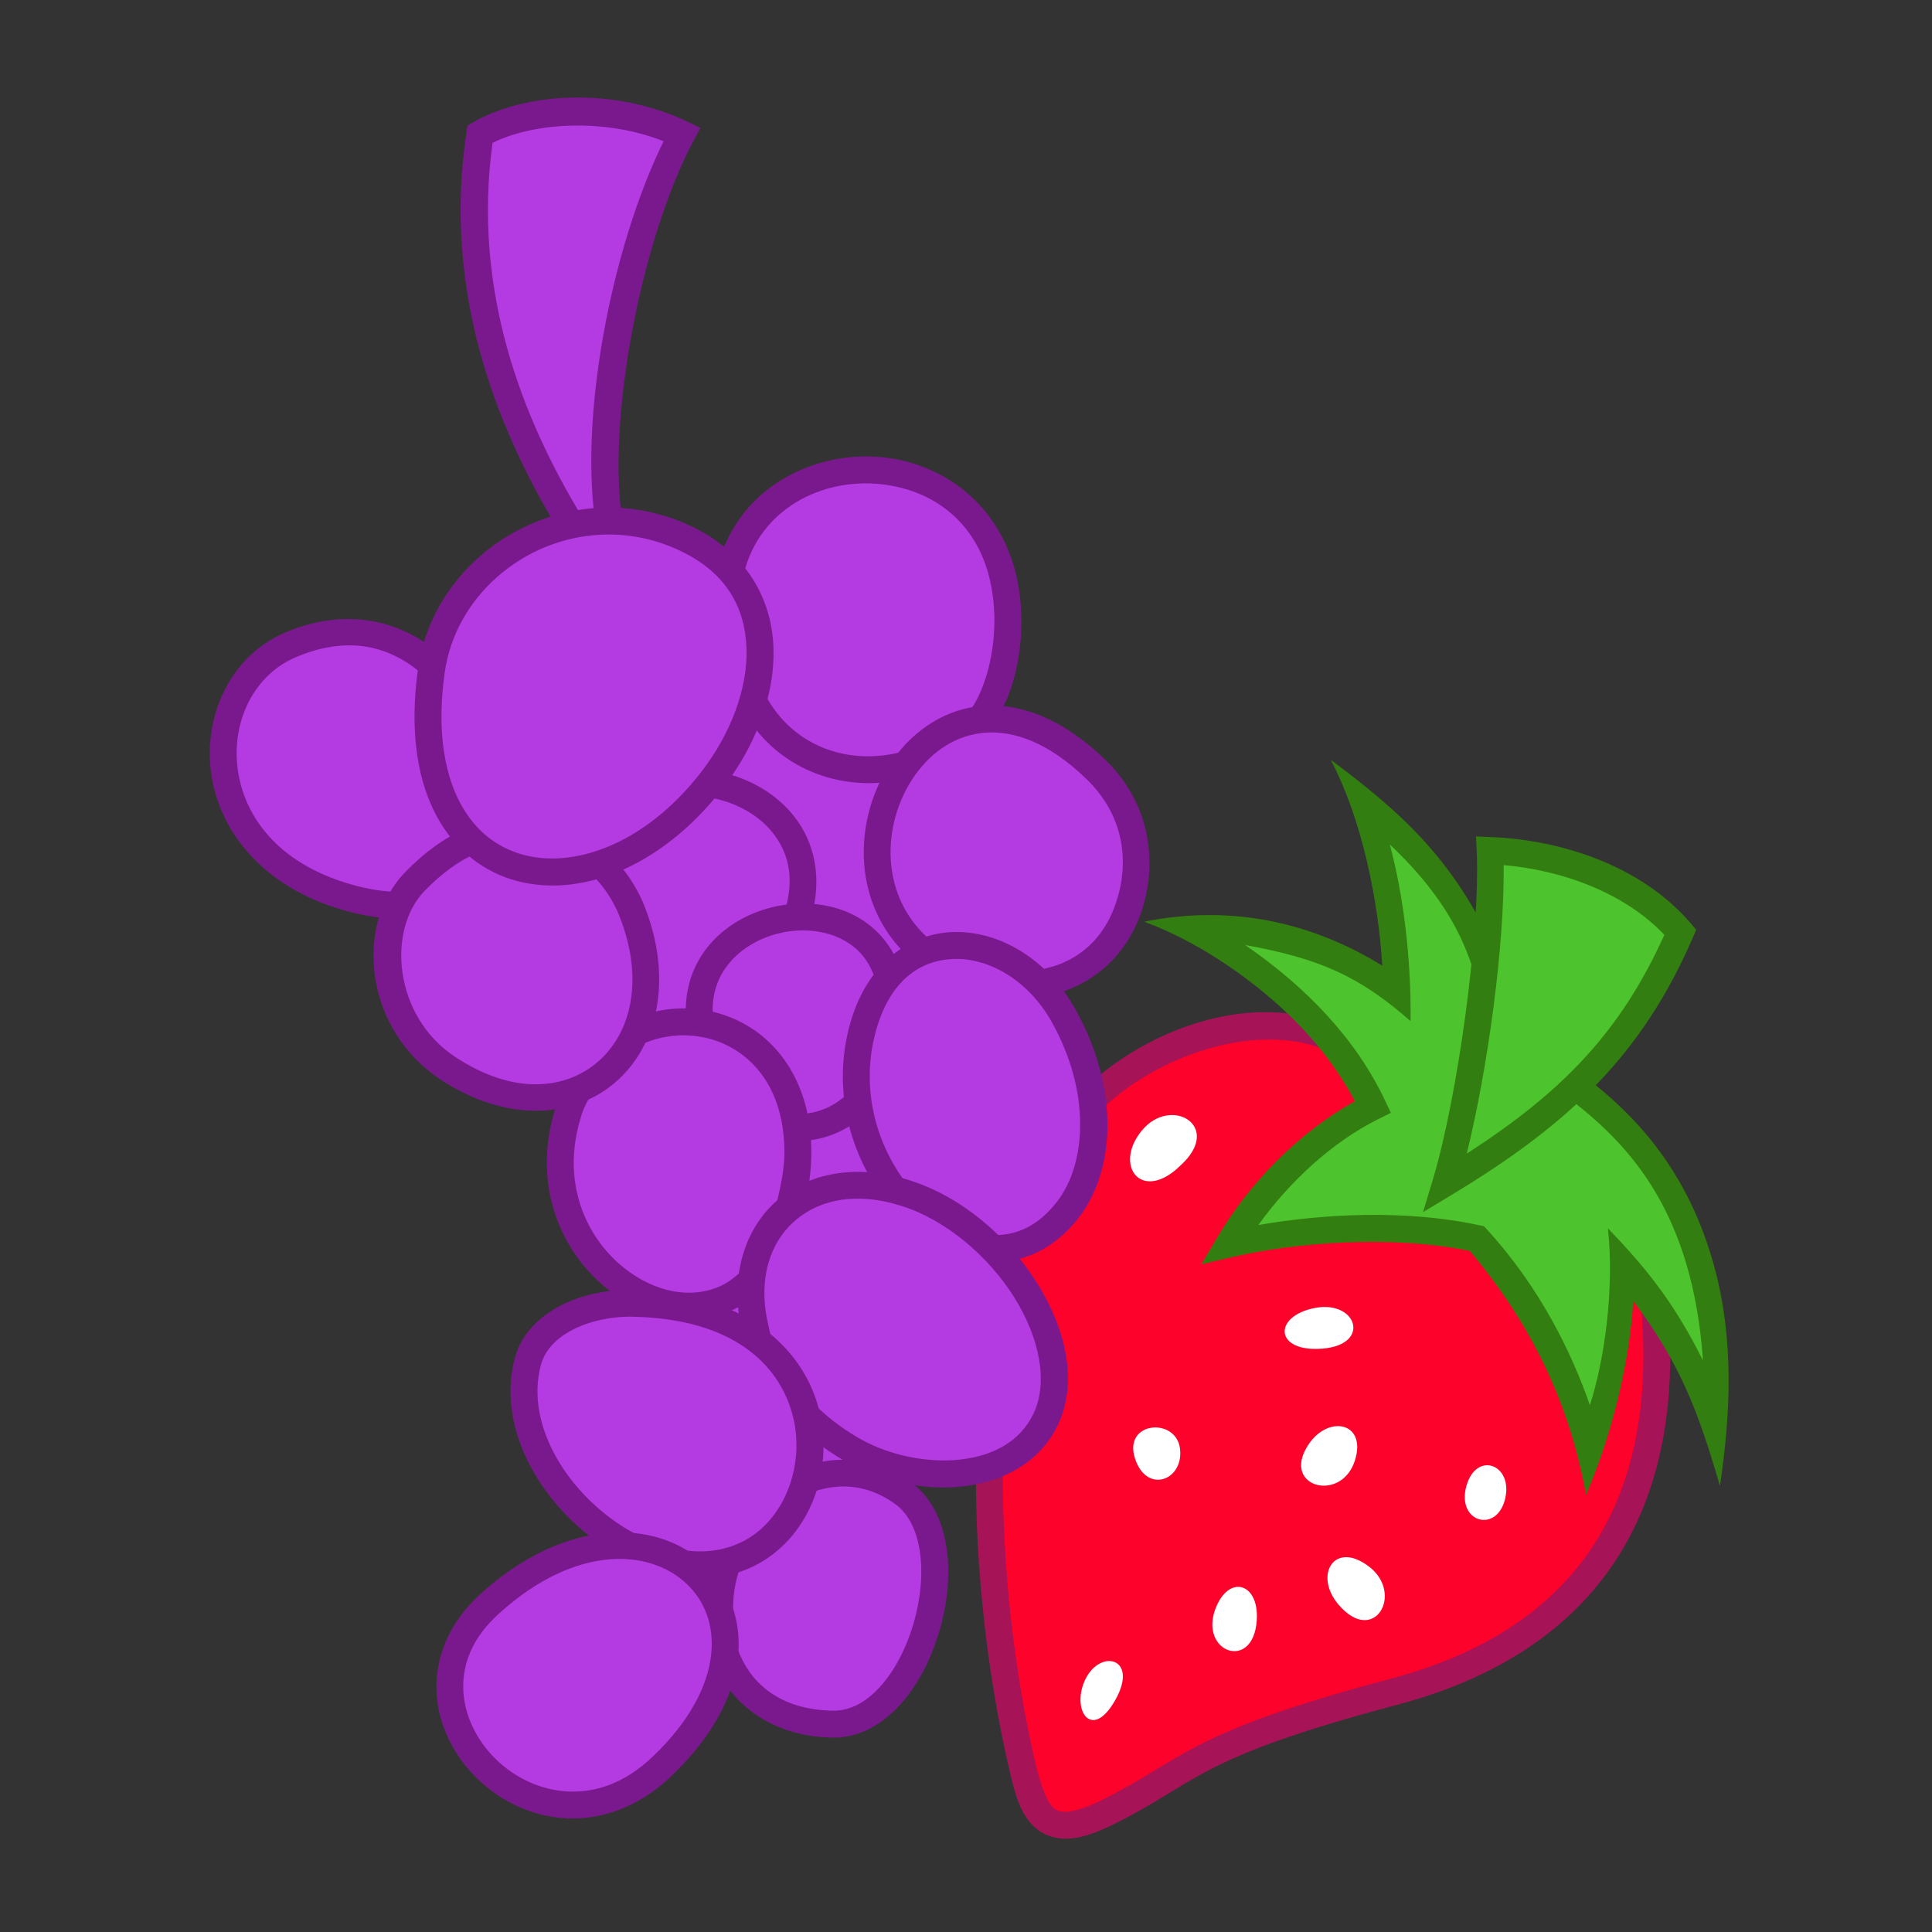 <?xml version="1.0" encoding="UTF-8" standalone="no"?>
<!-- Created with Inkscape (http://www.inkscape.org/) -->

<svg
   xmlns:dc="http://purl.org/dc/elements/1.1/"
   xmlns:cc="http://creativecommons.org/ns#"
   xmlns:rdf="http://www.w3.org/1999/02/22-rdf-syntax-ns#"
   xmlns:svg="http://www.w3.org/2000/svg"
   xmlns="http://www.w3.org/2000/svg"
   xmlns:sodipodi="http://sodipodi.sourceforge.net/DTD/sodipodi-0.dtd"
   xmlns:inkscape="http://www.inkscape.org/namespaces/inkscape"
   width="18"
   height="18"
   id="svg3956"
   version="1.1"
   inkscape:version="0.48.4 r9939"
   sodipodi:docname="berry_punch_cutie_mark_by_hawk9mm-d5jgrzl.svg"
   inkscape:export-filename="berry_punch.png"
   inkscape:export-xdpi="90"
   inkscape:export-ydpi="90">
  <rect width="100%" height="100%" fill="#333333" stroke="none"/>
  <defs
     id="defs3" />
  <sodipodi:namedview
     inkscape:document-units="mm"
     id="base"
     pagecolor="#ffffff"
     bordercolor="#666666"
     borderopacity="1.0"
     inkscape:pageopacity="0.0"
     inkscape:pageshadow="2"
     inkscape:zoom="15.839192"
     inkscape:cx="7.5313157"
     inkscape:cy="-5.6196064"
     inkscape:current-layer="layer1"
     showgrid="false"
     inkscape:window-width="1918"
     inkscape:window-height="1059"
     inkscape:window-x="0"
     inkscape:window-y="19"
     inkscape:window-maximized="1"
     units="px" />
  <g
     inkscape:label="Layer 1"
     inkscape:groupmode="layer"
     id="layer1"
     transform="translate(0,-1034.362)">
    <g
       id="g3010"
       transform="matrix(0.004,0,0,0.004,6.827,1041.979)">
      <path
         inkscape:connector-curvature="0"
         id="path3952"
         d="m 758.923,2346.163 62.489,-1.158 97.206,-47.445 145.809,-89.105 195.569,-87.949 230.286,-67.118 204.826,-70.59 193.254,-106.464 151.595,-175.896 67.118,-152.752 33.559,-243.014 2.314,-173.581 -216.398,-127.293 -405.024,-388.824 -178.21,-122.664 -163.746,-1.157 -157.959,39.345 -182.261,123.822 -4.629,130.765 -35.873,105.885 -104.728,101.835 -63.067,16.78 84.476,142.915 41.081,174.16 -61.333,119.193 -95.47,60.175 -2.314,188.626 23.723,225.077 48.025,221.606 50.339,170.689 z"
         style="fill:#fd022a;fill-opacity:1;stroke:none;display:inline" />
      <path
         inkscape:connector-curvature="0"
         id="path3954"
         d="m -341.585,2303.345 85.634,-25.459 130.765,-114.564 112.25,-166.639 38.188,40.502 116.879,53.232 134.236,13.886 81.005,-46.288 90.263,-159.696 19.673,-144.651 -11.572,-111.092 -90.263,-93.734 9.258,-28.93 164.324,6.943 92.577,-32.403 87.949,-63.647 39.345,-121.507 -47.445,-133.08 -57.861,-108.777 -25.459,-54.389 109.935,-48.603 78.69,-102.991 18.515,-131.922 -11.572,-131.922 -79.848,-186.311 31.245,-38.188 107.62,-78.69 L 938.291,117.373 916.304,9.752 879.273,-78.195 740.408,-192.76 592.285,-245.991 l 55.546,-182.839 -41.66,-173.582 -56.704,-109.935 -158.538,-82.162 -188.625,-5.786 -126.136,77.533 -89.106,133.079 -185.153,-90.262 -100.677,-24.302 3.472,-200.197 11.572,-197.883 106.463,-329.805 63.647,-162.01 -196.726,-42.817 -140.023,1.158 -143.494,35.874 -8.101,201.355 23.144,268.473 98.362,267.315 105.306,180.525 -119.193,39.346 -98.363,71.747 -97.206,124.978 -15.044,71.747 -135.393,-64.804 -159.696,28.931 -104.149,59.018 -83.32,156.223 52.075,218.713 89.106,96.048 164.324,79.848 90.263,5.786 -5.787,150.438 38.188,131.922 116.879,101.834 140.022,60.175 129.608,-1.157 -27.773,136.55 27.773,165.481 102.991,128.45 57.861,46.289 -130.765,12.73 -119.194,90.263 -24.301,74.061 28.93,173.581 97.206,145.809 74.061,63.647 -102.991,23.144 -174.739,120.35 -77.534,102.991 -25.458,89.106 55.546,163.167 124.979,93.734 z"
         style="fill:#b43ae1;fill-opacity:1;stroke:none;display:inline" />
      <path
         sodipodi:nodetypes="sccccscsssccsccscscsscc"
         inkscape:connector-curvature="0"
         id="path3004-4"
         d="m 1235.064,453.268 c -152.863,1.99 -310.234,76.837 -417.563,179.57 l 43.245,45.25 C 988.477,555.828 1208.589,479.144 1367.993,536.324 l 16.284,-58.998 c -47.914,-17.186 -98.258,-24.721 -149.213,-24.057 z m 879.806,675.321 c 23.231,245.759 -20.401,436.702 -119.426,580.236 -99.026,143.535 -254.916,241.858 -463.96,297.279 -483.018,128.058 -483.334,190.486 -677.898,285.25 -32.574,15.865 -57.122,22.831 -73.603,24.057 -16.482,1.225 -24.031,-1.484 -31.79,-7.733 -15.517,-12.499 -31.17,-52.009 -44.678,-110.835 -46.863,-204.088 -76.05,-446.313 -74.463,-682.192 l -62.72,-0.577 c -1.624,241.314 28.167,487.704 76.181,696.8 14.01,61.014 26.049,113.183 66.158,145.489 20.054,16.154 47.22,23.899 75.894,21.766 28.674,-2.133 59.715,-12.434 96.515,-30.358 204.087,-99.401 188.199,-154.448 666.442,-281.24 219.417,-58.171 390.522,-164.274 499.473,-322.195 100.412,-145.542 146.992,-333.34 134.721,-562.42 z"
         style="font-size:medium;font-style:normal;font-variant:normal;font-weight:normal;font-stretch:normal;text-indent:0;text-align:start;text-decoration:none;line-height:normal;letter-spacing:normal;word-spacing:normal;text-transform:none;direction:ltr;block-progression:tb;writing-mode:lr-tb;text-anchor:start;baseline-shift:baseline;color:#000000;fill:#a61357;fill-opacity:1;stroke:none;stroke-width:6.845;marker:none;visibility:visible;display:inline;overflow:visible;enable-background:accumulate;font-family:Sans;-inkscape-font-specification:Sans" />
      <path
         inkscape:connector-curvature="0"
         id="path3950"
         d="m 2007.227,1426.281 42.55,-162.018 21.275,-221.751 121.923,159.563 96.556,229.935 0,-199.658 -54.825,-252.846 -68.735,-121.923 -98.192,-130.923 -87.555,-85.1 86.737,-121.104 119.468,-220.934 12.274,-45.005 -142.379,-122.74 -245.482,-63.825 -43.368,4.091 -18.002,216.024 -130.923,-188.202 -123.559,-119.468 -4.91,44.186 54.006,254.483 0,110.467 -223.388,-108.83 -217.66,-22.912 170.2,139.106 175.111,208.66 28.64,72.826 -166.109,111.285 -123.56,147.289 -29.458,57.279 184.111,-33.549 342.038,-4.091 66.28,37.64 116.195,171.019 67.916,131.742 z"
         style="fill:#4dc42e;fill-opacity:1;stroke:#000000;stroke-width:9.165px;stroke-linecap:butt;stroke-linejoin:miter;stroke-opacity:1;display:inline" />
      <path
         inkscape:connector-curvature="0"
         id="path3000-1"
         d="m 1731.101,44.01 1.719,34.081 c 8.46,190.55 -44.969,574.605 -101.671,763.243 l -23.484,77.9 69.594,-42.101 c 275.284,-166.261 441.824,-327.336 559.043,-597.706 l 7.733,-18.042 -12.601,-14.893 C 2117.163,113.076 1932.476,52.132 1765.182,45.441 l -34.082,-1.432 z m 64.44,66.73 c 137.698,11.939 281.83,64.975 374.318,162.387 -101.826,225.683 -237.368,366.05 -460.237,509.498 48.746,-197.006 88.229,-485.003 85.919,-671.884 z"
         style="font-size:medium;font-style:normal;font-variant:normal;font-weight:normal;font-stretch:normal;text-indent:0;text-align:start;text-decoration:none;line-height:normal;letter-spacing:normal;word-spacing:normal;text-transform:none;direction:ltr;block-progression:tb;writing-mode:lr-tb;text-anchor:start;baseline-shift:baseline;color:#000000;fill:#337e10;fill-opacity:1;stroke:none;stroke-width:6.845;marker:none;visibility:visible;display:inline;overflow:visible;enable-background:accumulate;font-family:Sans;-inkscape-font-specification:Sans" />
      <path
         sodipodi:nodetypes="cccsccccccccscccccccccccccccscccc"
         inkscape:connector-curvature="0"
         id="path3002-7"
         d="m 1392.582,-134.701 c 72.669,137.231 111.075,327.698 120.286,479.712 -158.262,-97.577 -345.259,-144.499 -554.786,-102.451 117.623,42.839 231.385,120.958 313.227,194.611 74.179,66.757 134.713,141.907 177.693,223.733 -134.108,74.377 -247.572,193.468 -320.19,316.467 l -37.517,63.007 71.598,-16.612 c 142.884,-33.411 369.244,-52.481 553.889,-14.319 147.065,174.841 233.306,360.955 270.643,568.208 62.68,-145.879 101.702,-313.119 109.976,-451.646 111.729,148.279 153.123,263.28 201.904,430.787 26.512,-177.309 31.043,-344.44 -11.356,-504.182 -60.258,-227.031 -182.806,-354.242 -289.354,-438.393 l -38.664,49.26 c 128.697,101.644 275.784,255.47 299.856,600.856 -63.759,-126.77 -123.238,-205.947 -221.384,-307.588 15.491,142.551 -8.63,309.987 -42.097,411.835 -41.141,-119.646 -115.306,-273.369 -239.713,-409.258 l -6.874,-7.446 -9.737,-2.004 c -171.353,-37.581 -365.711,-26.932 -515.797,-0.861 71.912,-99.716 170.304,-192.668 280.953,-247.445 l 27.78,-13.747 -13.173,-27.78 C 1452.098,516 1335.889,394.901 1193.54,296.895 c 174.019,31.545 266.118,72.797 385.201,177.278 1.861,-141.714 -16.201,-292.137 -48.403,-411.55 92.085,87.27 150.526,171.006 184.725,264.237 1.477,4.027 7.827,21.379 9.214,25.443 l 54.652,-33.642 C 1681.451,95.788 1551.264,-16.076 1392.582,-134.703 z"
         style="font-size:medium;font-style:normal;font-variant:normal;font-weight:normal;font-stretch:normal;text-indent:0;text-align:start;text-decoration:none;line-height:normal;letter-spacing:normal;word-spacing:normal;text-transform:none;direction:ltr;block-progression:tb;writing-mode:lr-tb;text-anchor:start;baseline-shift:baseline;color:#000000;fill:#337e10;fill-opacity:1;stroke:none;stroke-width:6.845;marker:none;visibility:visible;display:inline;overflow:visible;enable-background:accumulate;font-family:Sans;-inkscape-font-specification:Sans" />
      <path
         sodipodi:nodetypes="sss"
         inkscape:connector-curvature="0"
         id="path3794-0"
         d="m 1124.728,1841.598 c -39.873,102.46 87.384,148.624 95.728,28.633 6.089,-87.601 -64.74,-108.255 -95.728,-28.633 z"
         style="fill:#ffffff;fill-opacity:1;stroke:none;display:inline" />
      <path
         sodipodi:nodetypes="sss"
         inkscape:connector-curvature="0"
         id="path3796-9"
         d="m 1411.232,1833.619 c 82.654,96.25 152.588,-25.48 71.455,-88.38 -81.496,-63.171 -130.582,19.525 -71.455,88.38 z"
         style="fill:#ffffff;fill-opacity:1;stroke:none;display:inline" />
      <path
         sodipodi:nodetypes="zzz"
         inkscape:connector-curvature="0"
         id="path3798-4"
         d="m 1332.345,1475.404 c -42.734,87.317 86.544,117.13 116.733,22.168 30.185,-94.966 -74.002,-109.49 -116.733,-22.168 z"
         style="fill:#ffffff;fill-opacity:1;stroke:none;display:inline" />
      <path
         sodipodi:nodetypes="zzz"
         inkscape:connector-curvature="0"
         id="path3800-8"
         d="m 1374.791,1236.854 c 113.199,-9.936 78.419,-113.855 -19.646,-94.489 -98.064,19.367 -93.553,104.429 19.646,94.489 z"
         style="fill:#ffffff;fill-opacity:1;stroke:none;display:inline" />
      <path
         sodipodi:nodetypes="zzz"
         inkscape:connector-curvature="0"
         id="path3802-8"
         d="m 936.34,1491.153 c 26.207,85.377 113.86,53.812 105.492,-20.437 -8.372,-74.253 -131.695,-64.945 -105.492,20.437 z"
         style="fill:#ffffff;fill-opacity:1;stroke:none;display:inline" />
      <path
         sodipodi:nodetypes="zzz"
         inkscape:connector-curvature="0"
         id="path3804-2"
         d="m 1798.828,1587.394 c 19.868,-80.814 -67.265,-113.575 -90.244,-29.846 -22.979,83.729 70.381,110.665 90.244,29.846 z"
         style="fill:#ffffff;fill-opacity:1;stroke:none;display:inline" />
      <path
         sodipodi:nodetypes="zzz"
         inkscape:connector-curvature="0"
         id="path3806-4"
         d="m 821.898,2005.89 c -35.315,70.523 13.294,148.089 68.93,49.769 55.639,-98.32 -33.614,-120.287 -68.93,-49.769 z"
         style="fill:#ffffff;fill-opacity:1;stroke:none;display:inline" />
      <path
         sodipodi:nodetypes="zcz"
         inkscape:connector-curvature="0"
         id="path3808-5"
         d="m 952.992,728.774 c -67.809,82.044 -0.458,169.946 89.609,81.809 101.021,-91.675 -21.801,-163.854 -89.609,-81.809 z"
         style="fill:#ffffff;fill-opacity:1;stroke:none;display:inline" />
      <path
         sodipodi:nodetypes="cssccccccccsccccsc"
         inkscape:connector-curvature="0"
         id="path3764-5"
         d="m -231.28,1099.949 c -59.951,-1.251 -119.945,11.033 -170.118,36.944 -50.174,25.911 -91.515,66.862 -106.253,122.004 -24.341,91.072 -2.524,185.45 44.392,266.634 46.915,81.184 119.071,150.421 201.049,195.036 l 36.925,-51.408 c -6.755,-3.422 -14.081,-7.623 -20.029,-11.062 -66.134,-39.126 -125.41,-98.104 -163.53,-164.068 -40.635,-70.318 -57.219,-147.238 -38.09,-218.806 9.22,-34.496 35.526,-62.374 74.463,-82.482 38.937,-20.109 89.698,-31.122 140.047,-30.072 232.184,4.829 338.916,110.362 370.882,225.679 31.966,115.318 -15.939,243.027 -108.257,294.127 -44.965,24.909 -95.207,31.572 -147.493,23.485 l -9.451,61.861 c 63.535,9.827 128.901,1.992 187.302,-30.359 C 182.557,1669.935 238.197,1513.553 198.887,1371.738 159.576,1229.923 20.329,1105.181 -231.28,1099.949 z"
         style="font-size:medium;font-style:normal;font-variant:normal;font-weight:normal;font-stretch:normal;text-indent:0;text-align:start;text-decoration:none;line-height:normal;letter-spacing:normal;word-spacing:normal;text-transform:none;direction:ltr;block-progression:tb;writing-mode:lr-tb;text-anchor:start;baseline-shift:baseline;color:#000000;fill:#7a198d;fill-opacity:1;stroke:none;stroke-width:6.845;marker:none;visibility:visible;display:inline;overflow:visible;enable-background:accumulate;font-family:Sans;-inkscape-font-specification:Sans" />
      <path
         sodipodi:nodetypes="sccccsscccccsssssccccccc"
         inkscape:connector-curvature="0"
         id="path3768-1"
         d="m 229.818,1497.179 c -20.508,2.068 -40.762,6.356 -60.144,12.888 l 20.049,59.57 c 60.902,-20.521 125.973,-15.828 188.447,29.211 31.136,22.448 50.615,61.78 57.853,112.267 7.237,50.488 1.48,110.538 -15.179,166.969 -16.659,56.431 -44.028,109.352 -77.327,146.061 -33.299,36.71 -70.355,56.781 -110.262,56.133 -114.951,-1.863 -183.774,-56.039 -215.533,-128.072 -2.336,-5.503 -4.557,-10.663 -7.031,-16.35 l -54.953,30.723 c 38.664,98.267 135.777,174.14 276.372,176.419 61.871,1.004 116.24,-30.933 157.803,-76.754 41.564,-45.821 72.161,-106.34 91.074,-170.405 18.913,-64.065 26.037,-131.85 17.184,-193.603 -8.853,-61.753 -34.348,-118.759 -83.341,-154.081 -58.609,-42.253 -123.489,-57.181 -185.01,-50.978 z m -269.211,220.81 c -9,23.791 -15.584,49.003 -19.189,74.75 -2.413,17.305 -3.483,34.628 -3.437,52.124 l 62.721,0 c 0,-14.428 0.843,-29.056 2.863,-43.532 2.936,-20.966 8.342,-41.41 15.752,-61.002 z"
         style="font-size:medium;font-style:normal;font-variant:normal;font-weight:normal;font-stretch:normal;text-indent:0;text-align:start;text-decoration:none;line-height:normal;letter-spacing:normal;word-spacing:normal;text-transform:none;direction:ltr;block-progression:tb;writing-mode:lr-tb;text-anchor:start;baseline-shift:baseline;color:#000000;fill:#7a198d;fill-opacity:1;stroke:none;stroke-width:6.845;marker:none;visibility:visible;display:inline;overflow:visible;enable-background:accumulate;font-family:Sans;-inkscape-font-specification:Sans" />
      <path
         inkscape:connector-curvature="0"
         id="path3766-7"
         d="m -294.858,1666.438 c -91.861,8.416 -194.094,52.389 -292.123,141.193 -74.446,67.443 -106.066,149.225 -103.102,226.538 2.963,77.314 39.005,149.321 93.651,203.055 54.646,53.734 128.403,89.643 209.069,93.651 80.665,4.009 167.346,-25.024 243.436,-97.374 96.336,-91.602 145.656,-187.061 155.799,-274.652 10.143,-87.592 -20.012,-166.79 -76.754,-220.239 -56.742,-53.448 -138.115,-80.587 -229.975,-72.171 z m 4.009,61.575 c 76.17,-7.156 140.401,16.288 183.007,56.419 42.606,40.133 65.351,97.547 57.279,167.255 -8.072,69.709 -48.288,152.292 -136.61,236.276 -65.206,62.001 -133.239,83.648 -197.04,80.478 -63.802,-3.171 -123.935,-32.172 -168.4,-75.895 -44.466,-43.724 -72.768,-101.779 -75.036,-160.954 -2.267,-59.175 20.039,-120.45 82.769,-177.279 89.804,-81.353 177.863,-119.144 254.032,-126.3 z"
         style="font-size:medium;font-style:normal;font-variant:normal;font-weight:normal;font-stretch:normal;text-indent:0;text-align:start;text-decoration:none;line-height:normal;letter-spacing:normal;word-spacing:normal;text-transform:none;direction:ltr;block-progression:tb;writing-mode:lr-tb;text-anchor:start;baseline-shift:baseline;color:#000000;fill:#7a198d;fill-opacity:1;stroke:none;stroke-width:6.845;marker:none;visibility:visible;display:inline;overflow:visible;enable-background:accumulate;font-family:Sans;-inkscape-font-specification:Sans" />
      <path
         inkscape:connector-curvature="0"
         id="path3770-1"
         d="m 283.946,825.296 c -67.606,1.588 -127.728,23.111 -174.128,61.002 -74.24,60.626 -111.325,161.207 -95.083,274.368 2.815,19.479 9.726,50.833 14.893,69.021 l 60.43,-16.898 c -3.707,-13.05 -11.222,-47.495 -13.175,-61.002 -13.653,-95.131 16.601,-170.953 72.745,-216.801 56.144,-45.849 140.451,-63.415 243.722,-30.359 104.834,33.555 202.646,117.81 262.338,213.078 59.692,95.269 79.44,198.596 44.678,270.931 -31.485,65.51 -94.795,98.409 -171.55,106.825 -76.757,8.416 -164.419,-10.483 -229.69,-46.969 -34.993,-19.563 -69.441,-44.157 -100.237,-73.317 l -43.246,45.537 c 34.816,32.965 73.447,60.459 112.84,82.482 77.67,43.416 175.441,64.731 266.92,54.701 91.48,-10.03 178.983,-54.115 221.384,-142.339 48.251,-100.401 18.929,-224.356 -48.114,-331.359 C 641.627,977.194 535.143,884.301 412.537,845.057 367.813,830.741 324.51,824.343 283.946,825.296 z"
         style="font-size:medium;font-style:normal;font-variant:normal;font-weight:normal;font-stretch:normal;text-indent:0;text-align:start;text-decoration:none;line-height:normal;letter-spacing:normal;word-spacing:normal;text-transform:none;direction:ltr;block-progression:tb;writing-mode:lr-tb;text-anchor:start;baseline-shift:baseline;color:#000000;fill:#7a198d;fill-opacity:1;stroke:none;stroke-width:6.845;marker:none;visibility:visible;display:inline;overflow:visible;enable-background:accumulate;font-family:Sans;-inkscape-font-specification:Sans" />
      <path
         sodipodi:nodetypes="cccssccccsccccsccsscccc"
         inkscape:connector-curvature="0"
         id="path3772-1"
         d="m -126.458,444.677 c -40.171,1.604 -80.262,11.452 -117.709,29.498 l 27.208,56.42 c 78.999,-38.071 172.69,-29.342 240.858,23.198 56.498,43.546 96.227,117.148 96.454,226.08 0.091,41.531 -10.398,85.299 -18.555,120.418 l 67.016,1.186 c 2.844,-12.821 5.268,-25.833 7.446,-39.523 l 0,-0.284 C 202.465,695.359 149.736,571.371 62.276,503.962 7.614,461.831 -59.507,442.005 -126.458,444.679 z m -270.357,189.88 c -12.03,26.684 -21.542,56.235 -28.068,88.21 -32.357,158.502 34.112,297.516 134.033,376.323 99.922,78.808 238.656,98.948 341.097,16.324 l -22.87,-66.688 c -16.464,17.657 -36.146,33.596 -56.539,42.715 -70.615,31.58 -154.131,12.725 -223.024,-41.611 -82.513,-65.078 -138.712,-179.591 -111.121,-314.749 2.504,-12.271 5.49,-23.987 8.914,-35.168 6.226,-24.052 18.344,-43.429 30.404,-65.765 z"
         style="font-size:medium;font-style:normal;font-variant:normal;font-weight:normal;font-stretch:normal;text-indent:0;text-align:start;text-decoration:none;line-height:normal;letter-spacing:normal;word-spacing:normal;text-transform:none;direction:ltr;block-progression:tb;writing-mode:lr-tb;text-anchor:start;baseline-shift:baseline;color:#000000;fill:#7a198d;fill-opacity:1;stroke:none;stroke-width:6.845;marker:none;visibility:visible;display:inline;overflow:visible;enable-background:accumulate;font-family:Sans;-inkscape-font-specification:Sans" />
      <path
         inkscape:connector-curvature="0"
         id="path3774-5"
         d="m -622.494,25.68 c -47.505,20.991 -95.056,54.393 -140.906,101.957 -120.665,125.169 -92.301,366.459 81.336,481.717 152.896,101.495 309.791,92.166 408.399,7.446 98.609,-84.72 135.2,-239.841 68.163,-410.118 -18.521,-47.04 -47.904,-89.866 -85.06,-124.582 l -42.673,45.823 c 30.213,28.229 54.257,63.443 69.309,101.671 59.606,151.405 25.169,274.488 -50.692,339.665 -75.861,65.177 -197.189,77.7 -332.791,-12.315 -142.12,-94.337 -158.684,-294.548 -70.74,-385.775 41.056,-42.589 81.767,-70.936 120.86,-88.21 l -25.203,-57.279 z"
         style="font-size:medium;font-style:normal;font-variant:normal;font-weight:normal;font-stretch:normal;text-indent:0;text-align:start;text-decoration:none;line-height:normal;letter-spacing:normal;word-spacing:normal;text-transform:none;direction:ltr;block-progression:tb;writing-mode:lr-tb;text-anchor:start;baseline-shift:baseline;color:#000000;fill:#7a198d;fill-opacity:1;stroke:none;stroke-width:6.845;marker:none;visibility:visible;display:inline;overflow:visible;enable-background:accumulate;font-family:Sans;-inkscape-font-specification:Sans" />
      <path
         sodipodi:nodetypes="cssccccssccc"
         inkscape:connector-curvature="0"
         id="path3776-2"
         d="m -879.678,-462.051 c -51.218,-2.646 -106.314,6.808 -163.818,31.504 -123.987,53.248 -188.623,188.211 -172.123,322.48 16.5,134.27 116.031,268.722 309.593,323.913 39.807,11.353 76.448,17.548 110.263,19.189 l 3.15,-62.435 c -28.26,-1.37 -60.351,-6.664 -96.229,-16.897 -173.693,-49.527 -251.144,-161.772 -264.629,-271.503 -13.484,-109.731 38.857,-216.062 134.607,-257.183 132.787,-57.026 235.37,-21.476 311.311,53.556 l 22.616,-64.289 c -53.278,-44.851 -119.818,-74.466 -194.74,-78.337 z"
         style="font-size:medium;font-style:normal;font-variant:normal;font-weight:normal;font-stretch:normal;text-indent:0;text-align:start;text-decoration:none;line-height:normal;letter-spacing:normal;word-spacing:normal;text-transform:none;direction:ltr;block-progression:tb;writing-mode:lr-tb;text-anchor:start;baseline-shift:baseline;color:#000000;fill:#7a198d;fill-opacity:1;stroke:none;stroke-width:6.845;marker:none;visibility:visible;display:inline;overflow:visible;enable-background:accumulate;font-family:Sans;-inkscape-font-specification:Sans" />
      <path
         inkscape:connector-curvature="0"
         id="path3778-7"
         d="m -310.611,-721.524 c -208.292,10.258 -393.718,166.062 -422.719,376.609 -18.507,134.366 -3.812,243.363 35.799,326.204 39.611,82.842 105.036,138.587 181.861,162.672 153.651,48.172 346.485,-25.659 489.736,-208.782 C 52.49,-165.071 99.534,-285.36 94.639,-399.33 89.743,-513.3 28.44,-620.698 -99.538,-679.997 -169.128,-712.242 -241.18,-724.944 -310.611,-721.524 z m 2.291,62.72 c 59.854,-2.995 122.09,7.838 182.433,35.8 109.67,50.816 153.748,131.809 157.804,226.251 4.056,94.444 -36.604,202.771 -107.399,293.269 C -206.957,64.587 -375.464,122.136 -496.767,84.105 -557.419,65.09 -607.913,23.198 -640.824,-45.632 c -32.911,-68.83 -47.625,-165.337 -30.359,-290.692 24.631,-178.817 183.3,-313.497 362.863,-322.481 z"
         style="font-size:medium;font-style:normal;font-variant:normal;font-weight:normal;font-stretch:normal;text-indent:0;text-align:start;text-decoration:none;line-height:normal;letter-spacing:normal;word-spacing:normal;text-transform:none;direction:ltr;block-progression:tb;writing-mode:lr-tb;text-anchor:start;baseline-shift:baseline;color:#000000;fill:#7a198d;fill-opacity:1;stroke:none;stroke-width:6.845;marker:none;visibility:visible;display:inline;overflow:visible;enable-background:accumulate;font-family:Sans;-inkscape-font-specification:Sans" />
      <path
         sodipodi:nodetypes="sccsccccsscccccc"
         inkscape:connector-curvature="0"
         id="path3780-6"
         d="m 287.097,-840.379 c -143.164,8.783 -282.275,96.871 -322.195,255.751 l 61.003,15.466 c 37.603,-149.661 180.078,-221.073 316.466,-207.637 136.388,13.436 262.063,107.494 266.92,307.874 2.019,83.357 -20.358,166.195 -53.287,215.124 l 53.86,31.176 c 43.132,-64.089 64.428,-153.879 62.148,-248.017 -5.511,-227.308 -160.851,-352.556 -323.627,-368.591 -20.346,-2.004 -40.836,-2.4 -61.288,-1.146 z M 70.008,-296.801 38.14,-226.686 C 118.734,-106.475 259.744,-61.315 387.048,-87.159 l 10.543,-67.939 c -17.929,7.364 -50.953,11.731 -76.075,12.333 -100.282,2.329 -199.498,-46.491 -251.508,-154.035 z"
         style="font-size:medium;font-style:normal;font-variant:normal;font-weight:normal;font-stretch:normal;text-indent:0;text-align:start;text-decoration:none;line-height:normal;letter-spacing:normal;word-spacing:normal;text-transform:none;direction:ltr;block-progression:tb;writing-mode:lr-tb;text-anchor:start;baseline-shift:baseline;color:#000000;fill:#7a198d;fill-opacity:1;stroke:none;stroke-width:6.845;marker:none;visibility:visible;display:inline;overflow:visible;enable-background:accumulate;font-family:Sans;-inkscape-font-specification:Sans" />
      <path
         inkscape:connector-curvature="0"
         id="path3782-1"
         d="m 518.217,266.538 c -107.025,1.086 -208.514,75.275 -246.587,219.666 -38.49,145.962 -0.128,288.402 73.604,391.503 l 50.978,-36.373 C 332.424,752.144 298.773,628.184 332.06,501.956 364.812,377.742 438.866,330.073 519.076,329.259 c 80.211,-0.816 170.222,50.658 224.248,147.494 91.508,164.02 79.678,329.72 12.887,416.705 -43.63,56.823 -92.503,78.48 -143.484,79.045 l 0.862,62.72 c 69.7,-0.77 139.193,-34.305 192.458,-103.674 C 893.249,817.98 899.261,627.847 798.028,446.395 734.209,332.008 625.244,265.453 518.219,266.538 z"
         style="font-size:medium;font-style:normal;font-variant:normal;font-weight:normal;font-stretch:normal;text-indent:0;text-align:start;text-decoration:none;line-height:normal;letter-spacing:normal;word-spacing:normal;text-transform:none;direction:ltr;block-progression:tb;writing-mode:lr-tb;text-anchor:start;baseline-shift:baseline;color:#000000;fill:#7a198d;fill-opacity:1;stroke:none;stroke-width:6.845;marker:none;visibility:visible;display:inline;overflow:visible;enable-background:accumulate;font-family:Sans;-inkscape-font-specification:Sans" />
      <path
         sodipodi:nodetypes="csccsscccccccc"
         inkscape:connector-curvature="0"
         id="path3784-4"
         d="M 584.088,-260.429 C 496.638,-254.111 423.173,-204.586 374.447,-136.706 276.995,-0.945 271.182,215.508 428.575,340.715 L 467.525,291.455 C 338.389,188.726 345.545,11.233 425.425,-100.048 c 39.94,-55.639 96.38,-92.85 162.959,-97.66 66.578,-4.811 146.811,22.354 235.13,107.685 88.249,85.251 101.435,193.52 68.735,289.546 -22.987,67.509 -64.413,110.776 -115.459,135.249 -21.894,10.763 -40.979,15.065 -64.724,20.386 l 31.258,57.729 c 90.704,-22.137 171.825,-86.174 208.21,-193.03 39.295,-115.393 21.05,-253.177 -84.487,-355.13 -97.338,-94.046 -195.508,-131.472 -282.958,-125.155 z"
         style="font-size:medium;font-style:normal;font-variant:normal;font-weight:normal;font-stretch:normal;text-indent:0;text-align:start;text-decoration:none;line-height:normal;letter-spacing:normal;word-spacing:normal;text-transform:none;direction:ltr;block-progression:tb;writing-mode:lr-tb;text-anchor:start;baseline-shift:baseline;color:#000000;fill:#7a198d;fill-opacity:1;stroke:none;stroke-width:6.845;marker:none;visibility:visible;display:inline;overflow:visible;enable-background:accumulate;font-family:Sans;-inkscape-font-specification:Sans" />
      <path
         inkscape:connector-curvature="0"
         id="path3786-2"
         d="m 145.903,200.668 c -14.857,0.907 -29.79,2.944 -44.391,6.014 -58.407,12.282 -113.844,41.585 -153.795,87.35 -39.951,45.766 -63.143,108.564 -55.847,181.289 l 62.433,-6.301 c -5.672,-56.541 11.071,-99.841 40.669,-133.747 29.597,-33.906 73.288,-57.54 119.712,-67.302 46.425,-9.762 95.088,-5.535 134.32,12.888 39.232,18.423 69.451,49.611 83.914,99.951 l 60.429,-17.47 C 374.106,296.366 329.294,249.348 275.641,224.152 235.401,205.255 190.473,197.952 145.903,200.668 z m 118.282,445.631 c -32.37,29.342 -71.091,44.104 -110.263,44.104 l 0,62.721 c 55.07,0 109.14,-21.248 152.362,-60.43 l -42.1,-46.395 z"
         style="font-size:medium;font-style:normal;font-variant:normal;font-weight:normal;font-stretch:normal;text-indent:0;text-align:start;text-decoration:none;line-height:normal;letter-spacing:normal;word-spacing:normal;text-transform:none;direction:ltr;block-progression:tb;writing-mode:lr-tb;text-anchor:start;baseline-shift:baseline;color:#000000;fill:#7a198d;fill-opacity:1;stroke:none;stroke-width:6.845;marker:none;visibility:visible;display:inline;overflow:visible;enable-background:accumulate;font-family:Sans;-inkscape-font-specification:Sans" />
      <path
         inkscape:connector-curvature="0"
         id="path3788-3"
         d="m -57.437,-110.644 -7.733,62.434 c 62.085,7.672 121.36,37.628 157.804,83.055 C 129.078,80.271 145.326,140.215 120.701,219.856 l 60.143,18.329 C 210.696,141.641 190.113,56.069 141.608,-4.391 93.102,-64.852 19.274,-101.166 -57.437,-110.644 z"
         style="font-size:medium;font-style:normal;font-variant:normal;font-weight:normal;font-stretch:normal;text-indent:0;text-align:start;text-decoration:none;line-height:normal;letter-spacing:normal;word-spacing:normal;text-transform:none;direction:ltr;block-progression:tb;writing-mode:lr-tb;text-anchor:start;baseline-shift:baseline;color:#000000;fill:#7a198d;fill-opacity:1;stroke:none;stroke-width:6.845;marker:none;visibility:visible;display:inline;overflow:visible;enable-background:accumulate;font-family:Sans;-inkscape-font-specification:Sans" />
      <path
         sodipodi:nodetypes="cccccccccccccc"
         inkscape:connector-curvature="0"
         id="path3790-2"
         d="m -375.336,-1676.939 c -88.148,2.036 -169.468,22.965 -229.403,57.565 l -13.173,7.733 -2.291,14.893 c -55.205,363.483 64.217,678.035 211.586,922.767 l 59.569,-23.133 c -143.102,-234.804 -257.602,-531.83 -210.44,-874.432 92.355,-45.98 257.255,-59.49 398.375,-3.724 -121.691,247.876 -199.528,648.238 -156.372,905.009 l 61.861,-10.31 c -40.797,-242.734 43.535,-669.71 164.678,-896.703 l 15.464,-28.926 -29.498,-14.32 c -87.128,-41.606 -182.209,-58.457 -270.357,-56.419 z"
         style="font-size:medium;font-style:normal;font-variant:normal;font-weight:normal;font-stretch:normal;text-indent:0;text-align:start;text-decoration:none;line-height:normal;letter-spacing:normal;word-spacing:normal;text-transform:none;direction:ltr;block-progression:tb;writing-mode:lr-tb;text-anchor:start;baseline-shift:baseline;color:#000000;fill:#7a198d;fill-opacity:1;stroke:none;stroke-width:6.845;marker:none;visibility:visible;display:inline;overflow:visible;enable-background:accumulate;font-family:Sans;-inkscape-font-specification:Sans" />
    </g>
  </g>
</svg>
